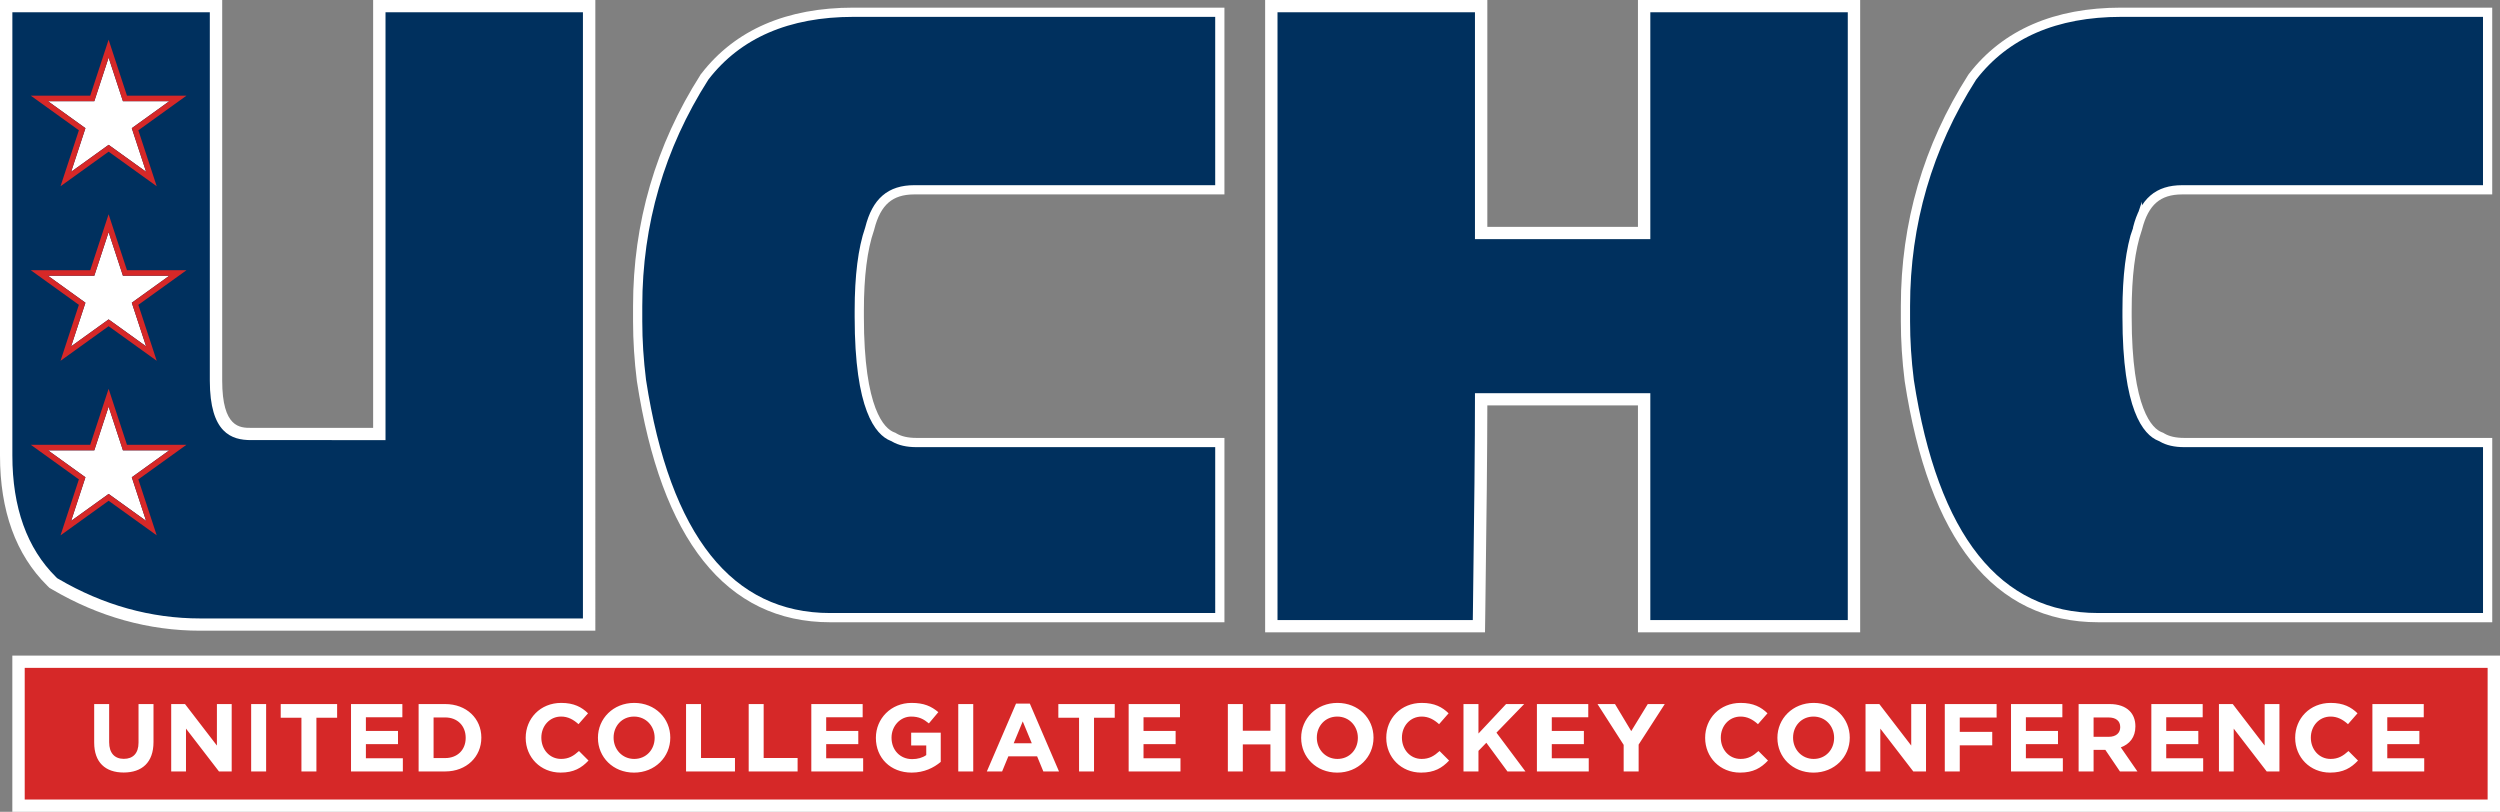 <svg width="271" height="88" viewBox="0 0 271 88" fill="none" xmlns="http://www.w3.org/2000/svg"><rect x="0" y="0" width="271" height="88" fill="#808080" stroke="none"/><path d="M21.715 67.703c-5.477 0-10.763-1.472-15.711-4.373l-.228-.133-.188-.188C2.326 59.783.671 55.196.671 49.381V.664h22.743v40.593c0 5.785 2.466 5.785 3.79 5.785h13.913V.664h22.744v67.039H21.715Z" fill="#00305E"/><path d="M63.19 1.328V67.04H21.714c-5.355 0-10.526-1.44-15.37-4.28l-.154-.09-.126-.127c-3.133-3.1-4.723-7.528-4.723-13.161V1.328h21.403v39.929c0 5.717 2.384 6.45 4.462 6.45H41.79V1.329h21.4ZM64.533 0H40.448v46.38H27.206c-1.167 0-3.12 0-3.12-5.123V0H0v49.381c0 5.999 1.72 10.742 5.116 14.102l.124.122.12.12.148.086.155.09c5.055 2.964 10.456 4.467 16.054 4.467h42.818V0h-.002Z" fill="white"/><path d="m76.414 8.295-.04.05-.033.054c-4.79 7.517-7.218 15.853-7.218 24.776v1.67c0 2.056.136 4.197.411 6.402 2.622 17.056 9.507 25.705 20.464 25.705h42.231V47.97h-32.9c-.976 0-1.781-.184-2.39-.546l-.1-.06-.11-.042c-1.338-.525-3.584-2.904-3.584-12.963v-.703c0-3.724.373-6.687 1.109-8.81l.019-.056.013-.058c.73-2.876 2.22-4.158 4.828-4.158h33.114V1.328H92.511c-7.11 0-12.527 2.344-16.097 6.967Z" fill="#00305E" stroke="white" stroke-miterlimit="10"/><path d="M178.226 67.879V43.285h-17.668c-.001 4.812-.072 12.192-.217 22.548l-.028 2.046h-22.5V.664h22.745v24.594h17.668V.664h22.746v67.213h-22.746v.002Z" fill="#00305E"/><path d="M200.3 1.328v65.885h-21.405V42.621h-19.009v.479c0 4.808-.071 12.24-.216 22.725l-.019 1.39h-21.169V1.328h21.404v24.595h19.009V1.328H200.3ZM201.642 0h-24.088v24.595h-16.327V0H137.141v68.542H160.975l.018-1.31.019-1.39c.137-9.868.207-17.046.215-21.893h16.327V68.543h24.088V0Z" fill="white"/><path d="m231.682 24.846.02-.056.014-.057c.732-2.876 2.221-4.158 4.828-4.158h33.113V1.328H229.94c-7.11 0-12.526 2.344-16.096 6.967l-.038.05-.036.053c-4.79 7.515-7.218 15.851-7.218 24.776v1.669c0 2.067.136 4.208.411 6.404 2.623 17.056 9.509 25.704 20.467 25.704h42.229V47.97h-32.898c-.977 0-1.782-.184-2.392-.546l-.1-.06-.11-.042c-1.339-.523-3.585-2.904-3.585-12.963v-.703c.001-3.72.374-6.685 1.108-8.811Z" fill="#00305E" stroke="white" stroke-miterlimit="10"/><path d="M270.329 71.733H2.009v15.603h268.32V71.733Z" fill="#D62828"/><path d="M269.659 72.398v14.274H2.679V72.398h266.98ZM271 71.07H1.337V88H271V71.07Z" fill="white"/><path d="M10.209 80.496V76.32h1.623v4.133c0 1.19.6 1.806 1.592 1.806.99 0 1.592-.596 1.592-1.754v-4.185h1.623v4.122c0 2.212-1.254 3.299-3.235 3.299-1.983-.001-3.195-1.097-3.195-3.246ZM18.558 76.32h1.497l3.458 4.499V76.32h1.602v7.304h-1.38l-3.574-4.644v4.644h-1.603v-7.304ZM28.848 76.32h-1.623v7.305h1.623V76.32ZM32.674 77.802H30.43V76.32h6.114v1.48h-2.245v5.826h-1.624v-5.825ZM38.051 76.32h5.565v1.43h-3.953v1.482h3.48v1.43h-3.48v1.535h4.006v1.428H38.05v-7.304ZM45.378 76.32h2.878c2.32 0 3.921 1.576 3.921 3.632v.02c0 2.057-1.603 3.653-3.921 3.653h-2.878V76.32ZM47 77.77v4.405h1.255c1.328 0 2.225-.887 2.225-2.181v-.022c0-1.294-.896-2.201-2.225-2.201H47ZM56.985 79.994v-.022c0-2.076 1.58-3.777 3.848-3.777 1.391 0 2.223.459 2.909 1.127L62.71 78.5c-.57-.511-1.15-.825-1.888-.825-1.244 0-2.14 1.023-2.14 2.275v.02c0 1.253.876 2.297 2.14 2.297.844 0 1.36-.334 1.94-.856l1.033 1.033c-.759.803-1.602 1.305-3.026 1.305-2.172.001-3.784-1.658-3.784-3.756ZM64.816 79.994v-.022c0-2.076 1.656-3.777 3.933-3.777 2.276 0 3.91 1.68 3.91 3.757v.02c0 2.077-1.656 3.78-3.932 3.78-2.275 0-3.91-1.681-3.91-3.758Zm6.147 0v-.022c0-1.252-.928-2.296-2.235-2.296s-2.214 1.023-2.214 2.275v.02c0 1.253.928 2.297 2.235 2.297 1.307.001 2.214-1.021 2.214-2.274ZM74.368 76.32h1.623v5.844h3.68v1.461h-5.303v-7.304ZM81.158 76.32h1.623v5.844h3.679v1.461h-5.302v-7.304ZM87.946 76.32h5.567v1.43h-3.954v1.482h3.48v1.43h-3.48v1.535h4.007v1.428h-5.62v-7.304ZM94.946 79.994v-.022c0-2.076 1.634-3.777 3.869-3.777 1.328 0 2.13.354 2.9 1.002l-1.024 1.22c-.569-.469-1.074-.74-1.929-.74-1.18 0-2.12 1.033-2.12 2.275v.02c0 1.337.929 2.317 2.235 2.317.59 0 1.118-.146 1.529-.438v-1.044h-1.635v-1.389h3.205v3.173c-.759.636-1.803 1.16-3.152 1.16-2.296 0-3.878-1.596-3.878-3.757ZM105.499 76.32h-1.623v7.305h1.623V76.32ZM110.137 76.269h1.497l3.163 7.358h-1.698l-.675-1.638h-3.12l-.675 1.638h-1.656l3.164-7.358Zm1.709 4.3-.981-2.37-.98 2.37h1.961ZM116.969 77.802h-2.245V76.32h6.114v1.48h-2.246v5.826h-1.623v-5.825ZM122.346 76.32h5.565v1.43h-3.953v1.482h3.48v1.43h-3.48v1.535h4.006v1.428h-5.618v-7.304ZM133.099 76.32h1.622v2.892h2.994V76.32h1.624v7.304h-1.624v-2.932h-2.994v2.932h-1.622v-7.304ZM141.046 79.994v-.022c0-2.076 1.656-3.777 3.932-3.777 2.278 0 3.911 1.68 3.911 3.757v.02c0 2.077-1.656 3.78-3.933 3.78-2.275 0-3.91-1.681-3.91-3.758Zm6.146 0v-.022c0-1.252-.928-2.296-2.234-2.296-1.308 0-2.214 1.023-2.214 2.275v.02c0 1.253.928 2.297 2.234 2.297 1.308.001 2.214-1.021 2.214-2.274ZM150.271 79.994v-.022c0-2.076 1.581-3.777 3.848-3.777 1.392 0 2.224.459 2.909 1.127l-1.032 1.179c-.569-.511-1.149-.825-1.888-.825-1.244 0-2.139 1.023-2.139 2.275v.02c0 1.253.875 2.297 2.139 2.297.844 0 1.361-.334 1.941-.856l1.032 1.033c-.759.803-1.601 1.305-3.026 1.305-2.172.001-3.784-1.658-3.784-3.756ZM158.642 76.32h1.623v3.194l2.994-3.193h1.96l-3.004 3.099 3.142 4.205h-1.951l-2.287-3.11-.854.878v2.232h-1.623v-7.304ZM166.601 76.32h5.567v1.43h-3.954v1.482h3.479v1.43h-3.479v1.535h4.006v1.428h-5.619v-7.304ZM176.005 80.745l-2.836-4.426h1.897l1.76 2.934 1.793-2.934h1.844l-2.835 4.395v2.912h-1.623v-2.881ZM184.838 79.994v-.022c0-2.076 1.582-3.777 3.849-3.777 1.391 0 2.223.459 2.909 1.127l-1.033 1.179c-.569-.511-1.149-.825-1.887-.825-1.244 0-2.14 1.023-2.14 2.275v.02c0 1.253.876 2.297 2.14 2.297.844 0 1.36-.334 1.94-.856l1.033 1.033c-.759.803-1.602 1.305-3.026 1.305-2.172.001-3.785-1.658-3.785-3.756ZM192.671 79.994v-.022c0-2.076 1.656-3.777 3.933-3.777s3.91 1.68 3.91 3.757v.02c0 2.077-1.656 3.78-3.932 3.78s-3.911-1.681-3.911-3.758Zm6.147 0v-.022c0-1.252-.928-2.296-2.235-2.296-1.306 0-2.214 1.023-2.214 2.275v.02c0 1.253.928 2.297 2.235 2.297 1.306.001 2.214-1.021 2.214-2.274ZM202.223 76.32h1.496l3.458 4.499V76.32h1.603v7.304h-1.381l-3.574-4.644v4.644h-1.602v-7.304ZM210.815 76.32h5.618v1.462h-3.995v1.555h3.521v1.46h-3.521v2.828h-1.623v-7.304ZM217.994 76.32h5.566v1.43h-3.954v1.482h3.48v1.43h-3.48v1.535h4.007v1.428h-5.619v-7.304ZM225.32 76.32h3.374c.938 0 1.666.261 2.151.741.412.407.632.981.632 1.67v.02c0 1.18-.642 1.92-1.581 2.265l1.802 2.61h-1.897l-1.581-2.338h-1.275v2.337h-1.623v-7.304h-.002Zm3.269 3.55c.791 0 1.243-.418 1.243-1.034v-.02c0-.688-.485-1.044-1.275-1.044h-1.612v2.098h1.644ZM233.205 76.32h5.566v1.43h-3.952v1.482h3.478v1.43h-3.478v1.535h4.005v1.428h-5.619v-7.304ZM240.533 76.32h1.497l3.457 4.499V76.32h1.603v7.304h-1.381l-3.575-4.644v4.644h-1.601v-7.304ZM248.797 79.994v-.022c0-2.076 1.581-3.777 3.848-3.777 1.392 0 2.224.459 2.909 1.127l-1.032 1.179c-.569-.511-1.149-.825-1.888-.825-1.244 0-2.139 1.023-2.139 2.275v.02c0 1.253.875 2.297 2.139 2.297.844 0 1.361-.334 1.941-.856l1.032 1.033c-.759.803-1.602 1.305-3.026 1.305-2.17.001-3.784-1.658-3.784-3.756ZM257.168 76.32h5.567v1.43h-3.954v1.482h3.479v1.43h-3.479v1.535h4.005v1.428h-5.618v-7.304ZM18.35 10.97h-5.024l-1.552-4.73-1.552 4.73H5.198l4.063 2.924-1.551 4.731 4.064-2.924 4.065 2.924-1.553-4.731 4.065-2.923Z" fill="white"/><path d="M20.21 10.372h-6.445l-1.992-6.067-1.99 6.067H3.339l5.212 3.751-1.99 6.068 5.213-3.751 5.214 3.75-1.991-6.067 5.213-3.75Zm-8.437 5.329L7.71 18.625l1.551-4.73-4.063-2.924h5.024l1.552-4.73 1.552 4.73h5.025l-4.065 2.924 1.553 4.73-4.066-2.924Z" fill="#D62828"/><path d="M18.35 29.891h-5.024l-1.552-4.728-1.552 4.728H5.198l4.063 2.925-1.551 4.73 4.064-2.923 4.065 2.923-1.553-4.73 4.065-2.925Z" fill="white"/><path d="M20.21 29.293h-6.445l-1.992-6.067-1.991 6.067H3.339l5.212 3.751-1.99 6.068 5.213-3.751 5.214 3.75-1.991-6.067 5.213-3.75Zm-8.437 5.33L7.71 37.546l1.551-4.73-4.063-2.925h5.024l1.552-4.73 1.552 4.73h5.025l-4.065 2.925 1.553 4.73-4.066-2.923Z" fill="#D62828"/><path d="M18.35 48.813h-5.024l-1.552-4.73-1.552 4.73H5.198l4.063 2.923-1.551 4.73 4.064-2.923 4.065 2.923-1.553-4.73 4.065-2.923Z" fill="white"/><path d="M20.21 48.215h-6.445l-1.992-6.068-1.991 6.068H3.339l5.212 3.75-1.99 6.068 5.213-3.75 5.214 3.75-1.991-6.068 5.213-3.75Zm-8.437 5.328L7.71 56.468l1.551-4.73-4.063-2.925h5.024l1.552-4.73 1.552 4.73h5.025l-4.065 2.925 1.553 4.73-4.066-2.923Z" fill="#D62828"/></svg>